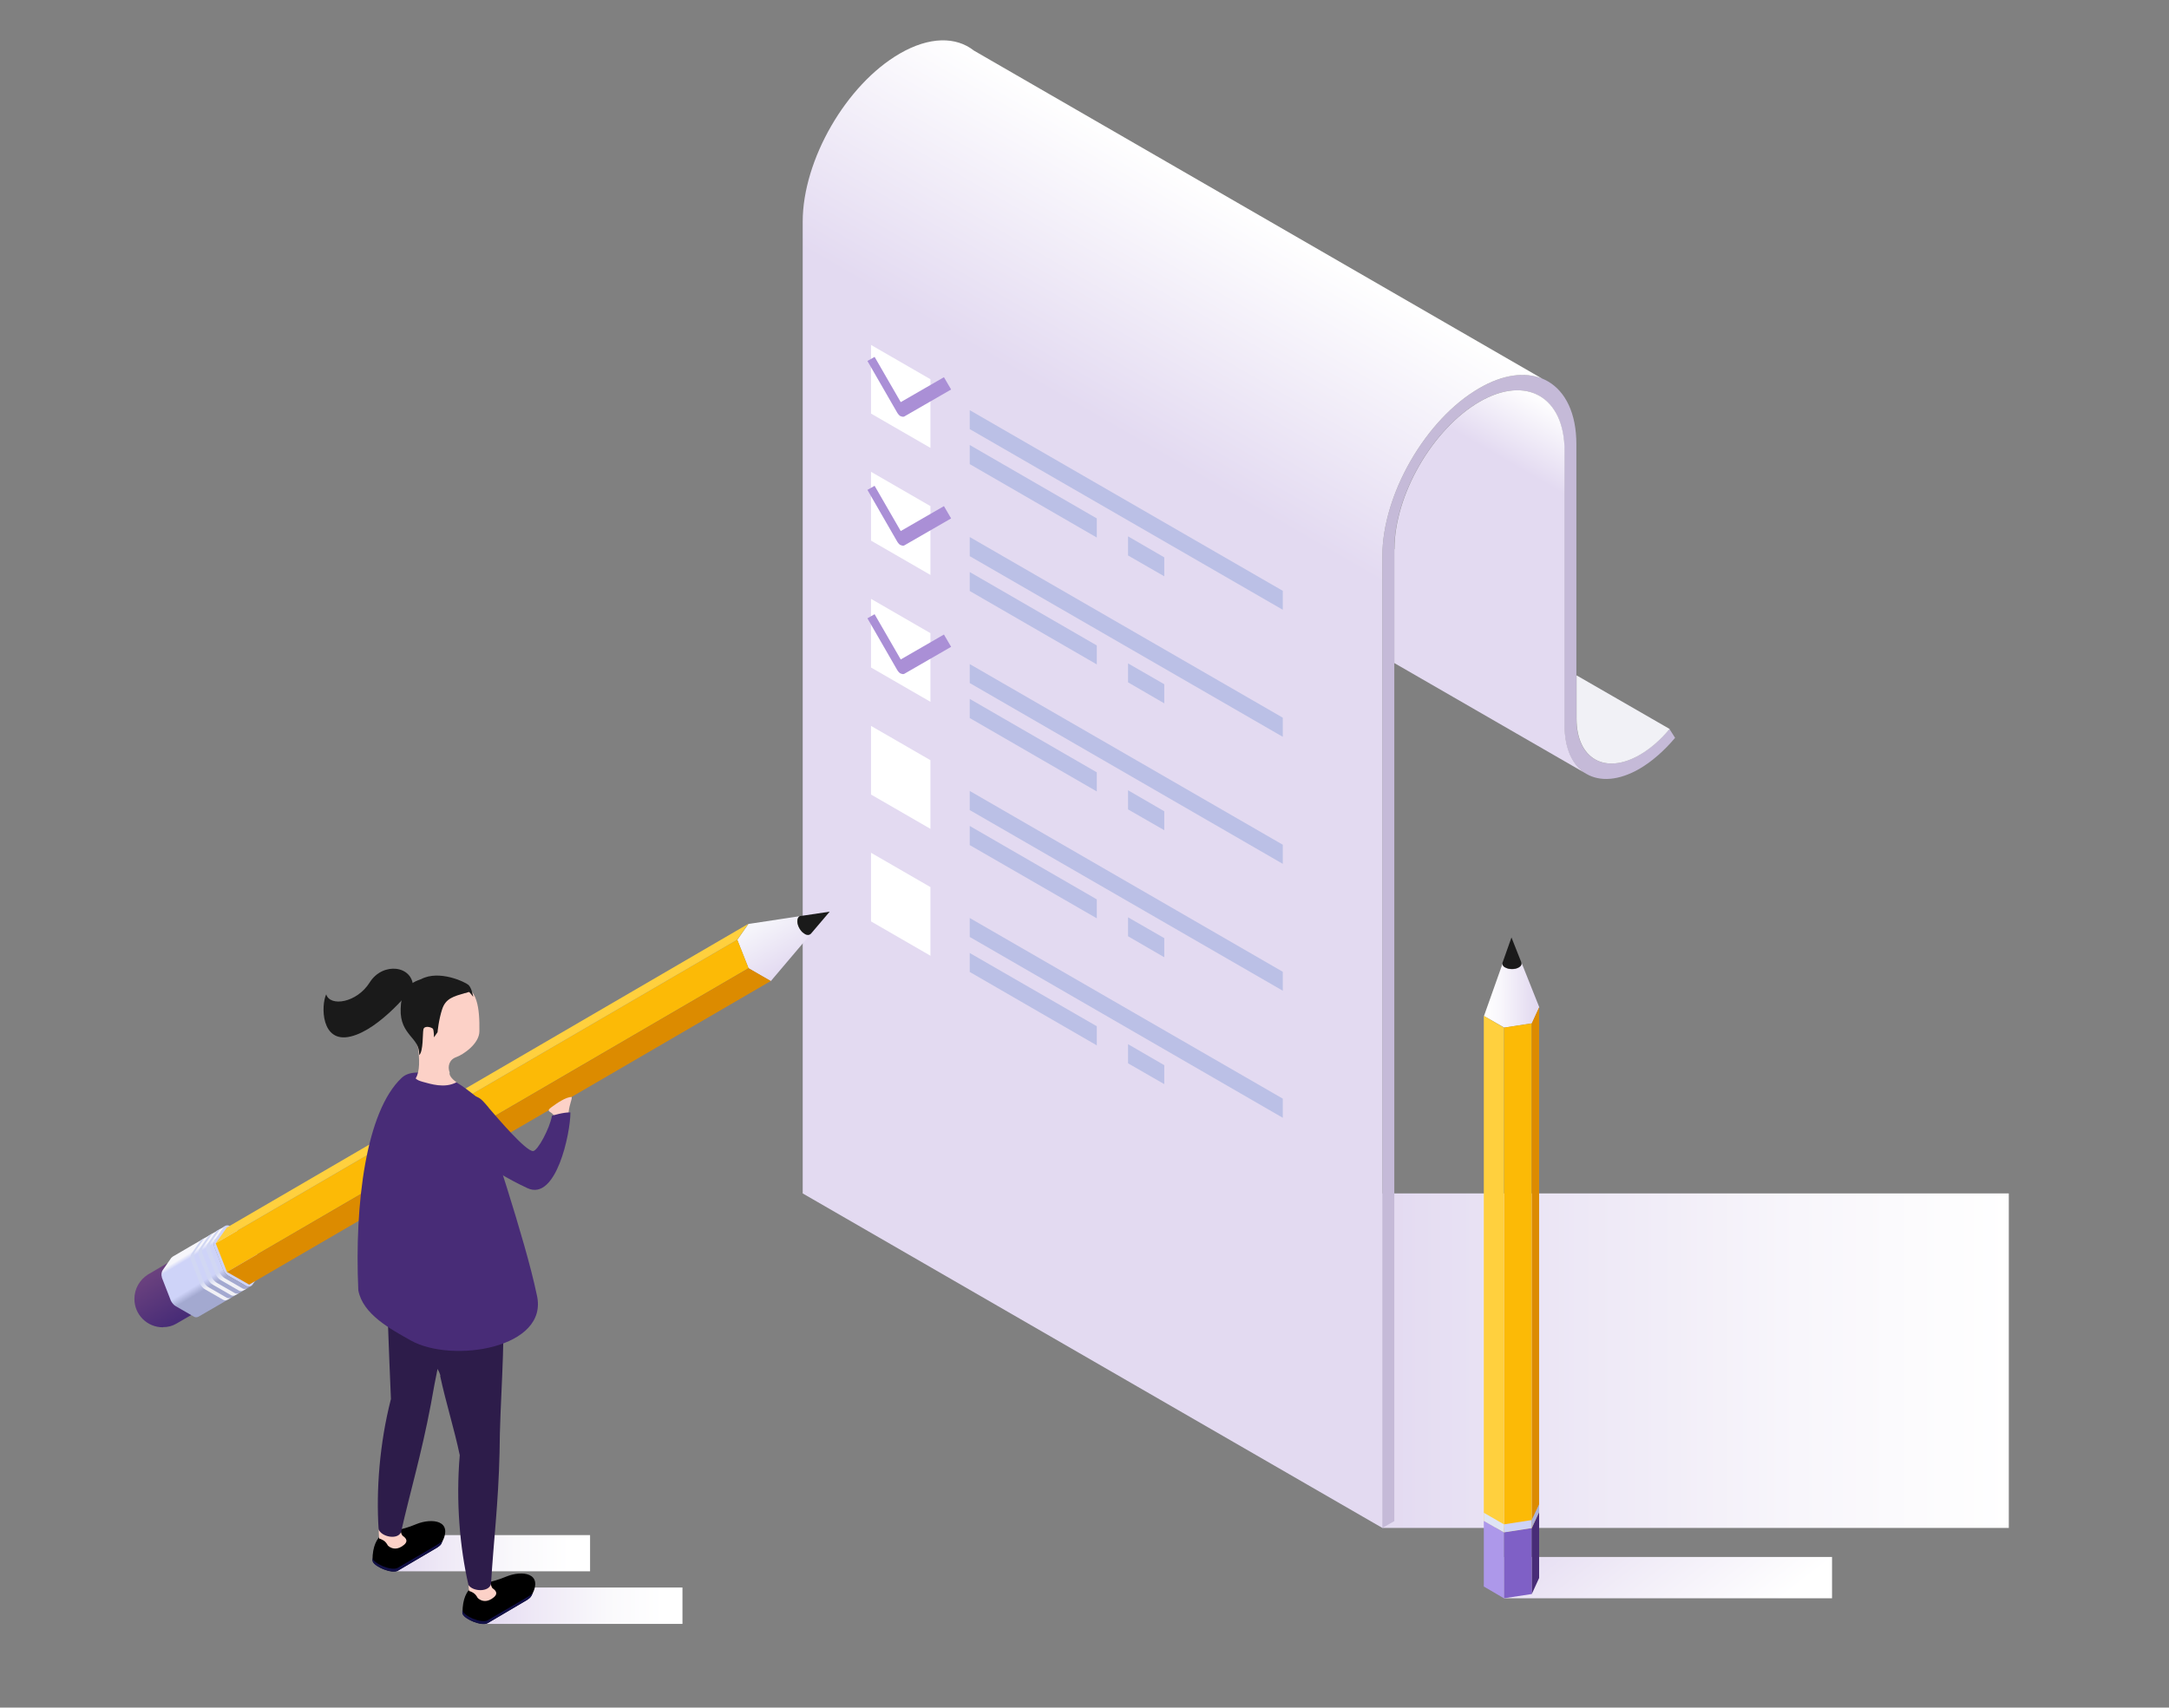 <?xml version="1.0" encoding="UTF-8"?>
<svg xmlns="http://www.w3.org/2000/svg" width="127" height="100" xmlns:xlink="http://www.w3.org/1999/xlink" viewBox="0 0 127 100">
  <rect x="0" y="0" width="127" height="100" fill="#808080" stroke="none"/>
  <defs>
    <linearGradient id="linear-gradient" x1="95.45" y1="79.69" x2="61.52" y2="79.69" gradientTransform="translate(14.45 159.38) scale(1.08 -1)" gradientUnits="userSpaceOnUse">
      <stop offset="0" stop-color="#e3daf1"/>
      <stop offset=".12" stop-color="#e7e0f3"/>
      <stop offset=".66" stop-color="#f8f6fb"/>
      <stop offset="1" stop-color="#fff"/>
    </linearGradient>
    <linearGradient id="linear-gradient-2" x1="85.28" y1="40.93" x2="94.18" y2="25.52" gradientUnits="userSpaceOnUse">
      <stop offset=".76" stop-color="#e3daf1"/>
      <stop offset="1" stop-color="#fff"/>
    </linearGradient>
    <linearGradient id="linear-gradient-3" x1="51.06" y1="72.24" x2="82.56" y2="17.67" gradientUnits="userSpaceOnUse">
      <stop offset=".76" stop-color="#e3daf1"/>
      <stop offset="1" stop-color="#fff"/>
    </linearGradient>
    <linearGradient id="linear-gradient-4" x1="100.77" y1="96.4" x2="93.14" y2="86.54" gradientUnits="userSpaceOnUse">
      <stop offset="0" stop-color="#fff"/>
      <stop offset=".56" stop-color="#f0ebf7"/>
      <stop offset="1" stop-color="#e3daf1"/>
    </linearGradient>
    <linearGradient id="linear-gradient-5" x1="1508.36" y1="-2401.34" x2="1506.88" y2="-2403.93" gradientTransform="translate(1415.26 -2448.64) rotate(60) scale(1 -1)" gradientUnits="userSpaceOnUse">
      <stop offset="0" stop-color="#e3daf1"/>
      <stop offset=".15" stop-color="#e8e1f3"/>
      <stop offset=".67" stop-color="#f9f7fc"/>
      <stop offset="1" stop-color="#fff"/>
    </linearGradient>
    <linearGradient id="linear-gradient-6" x1="289.6" y1="-3365.93" x2="291.32" y2="-3363.07" gradientTransform="translate(287.39 -3289.5) rotate(179.79)" gradientUnits="userSpaceOnUse">
      <stop offset="0" stop-color="#482c77"/>
      <stop offset="1" stop-color="#6d437f"/>
    </linearGradient>
    <linearGradient id="linear-gradient-7" x1="255.12" y1="-3342.49" x2="253.5" y2="-3345.33" gradientTransform="translate(287.39 -3289.5) rotate(179.79)" gradientUnits="userSpaceOnUse">
      <stop offset="0" stop-color="#f6f6fb"/>
      <stop offset="1" stop-color="#e3daf1"/>
    </linearGradient>
    <linearGradient id="linear-gradient-8" x1="288.73" y1="-3361.61" x2="286.84" y2="-3364.79" gradientTransform="translate(287.39 -3289.5) rotate(179.79)" gradientUnits="userSpaceOnUse">
      <stop offset=".07" stop-color="#f6f6fb"/>
      <stop offset=".14" stop-color="#ced3f8"/>
      <stop offset=".56" stop-color="#ced3f8"/>
      <stop offset=".69" stop-color="#a3a9d0"/>
    </linearGradient>
    <linearGradient id="linear-gradient-9" x1="287.71" y1="-3360.89" x2="285.36" y2="-3363.87" gradientTransform="translate(287.39 -3289.5) rotate(179.79)" gradientUnits="userSpaceOnUse">
      <stop offset=".56" stop-color="#d1d7f3"/>
      <stop offset=".69" stop-color="#f1f1f6"/>
    </linearGradient>
    <linearGradient id="linear-gradient-10" x1="288.17" y1="-3361.16" x2="285.82" y2="-3364.14" xlink:href="#linear-gradient-9"/>
    <linearGradient id="linear-gradient-11" x1="288.63" y1="-3361.42" x2="286.28" y2="-3364.41" xlink:href="#linear-gradient-9"/>
    <linearGradient id="linear-gradient-12" x1="256.47" y1="94.03" x2="268.03" y2="94.03" gradientTransform="translate(-228.07)" gradientUnits="userSpaceOnUse">
      <stop offset="0" stop-color="#e3daf1"/>
      <stop offset=".24" stop-color="#eee8f6"/>
      <stop offset=".62" stop-color="#faf9fc"/>
      <stop offset=".9" stop-color="#fff"/>
    </linearGradient>
    <linearGradient id="linear-gradient-13" x1="209.01" y1="90.96" x2="220.57" y2="90.96" gradientTransform="translate(-186.01)" xlink:href="#linear-gradient-12"/>
  </defs>
  <g isolation="isolate">
    <g id="Line">
      <g>
        <rect x="80.94" y="69.9" width="36.68" height="19.59" transform="translate(198.56 159.38) rotate(180)" fill="url(#linear-gradient)" mix-blend-mode="multiply"/>
        <path d="M81.64,89.08l-.7.4v-56.91c0-3.62,2.55-8.04,5.68-9.84,3.13-1.81,5.68-.34,5.68,3.28v16.07c0,2.35,1.66,3.31,3.7,2.13.61-.35,1.22-.88,1.75-1.52l.33.52c-.64.76-1.36,1.39-2.08,1.81-2.42,1.4-4.4.26-4.4-2.54v-16.07c0-3.17-2.24-4.46-4.98-2.88-2.75,1.59-4.98,5.46-4.98,8.63v56.91Z" fill="#c5bad8"/>
        <path d="M81.64,32.17v6.66l11.2,6.46c-.76-.47-1.23-1.44-1.23-2.81v-16.07c0-3.17-2.24-4.46-4.98-2.88-2.75,1.59-4.98,5.46-4.98,8.63Z" fill="url(#linear-gradient-2)"/>
        <path d="M92.31,42.08c0,2.35,1.66,3.31,3.7,2.13.61-.35,1.22-.88,1.75-1.52l-5.45-3.14v2.53Z" fill="#f1f1f6"/>
        <path d="M86.62,22.73c1.4-.81,2.68-.96,3.67-.56L57.02,2.96c-1.04-.82-2.6-.83-4.34.18-3.13,1.81-5.68,6.23-5.68,9.84v56.91l33.94,19.59v-56.91c0-3.62,2.55-8.04,5.68-9.84Z" fill="url(#linear-gradient-3)"/>
        <polygon points="54.48 26.23 51 24.22 51 20.2 54.48 22.21 54.48 26.23" fill="#fff"/>
        <polygon points="75.11 35.71 56.78 25.13 56.78 24.02 75.11 34.6 75.11 35.71" fill="#bbc0e6"/>
        <g>
          <polygon points="64.22 30.36 56.78 26.06 56.78 27.18 64.22 31.48 64.22 30.36" fill="#bbc0e6"/>
          <polygon points="66.05 31.41 66.05 32.53 68.17 33.75 68.17 32.64 66.05 31.41" fill="#bbc0e6"/>
        </g>
        <polygon points="54.48 33.67 51 31.66 51 27.63 54.48 29.64 54.48 33.67" fill="#fff"/>
        <polygon points="75.11 43.15 56.78 32.57 56.78 31.45 75.11 42.03 75.11 43.15" fill="#bbc0e6"/>
        <g>
          <polygon points="64.22 37.8 56.78 33.5 56.78 34.61 64.22 38.91 64.22 37.8" fill="#bbc0e6"/>
          <polygon points="66.05 38.85 66.05 39.96 68.17 41.19 68.17 40.07 66.05 38.85" fill="#bbc0e6"/>
        </g>
        <polygon points="54.48 41.1 51 39.09 51 35.07 54.48 37.08 54.48 41.1" fill="#fff"/>
        <polygon points="75.11 50.59 56.78 40 56.78 38.89 75.11 49.47 75.11 50.59" fill="#bbc0e6"/>
        <g>
          <polygon points="64.22 45.23 56.78 40.93 56.78 42.05 64.22 46.35 64.22 45.23" fill="#bbc0e6"/>
          <polygon points="66.05 46.28 66.05 47.4 68.17 48.62 68.17 47.51 66.05 46.28" fill="#bbc0e6"/>
        </g>
        <polygon points="54.48 48.54 51 46.53 51 42.51 54.48 44.52 54.48 48.54" fill="#fff"/>
        <polygon points="75.11 58.02 56.78 47.44 56.78 46.32 75.11 56.91 75.11 58.02" fill="#bbc0e6"/>
        <g>
          <polygon points="64.22 52.67 56.78 48.37 56.78 49.49 64.22 53.78 64.22 52.67" fill="#bbc0e6"/>
          <polygon points="66.05 53.72 66.05 54.83 68.17 56.06 68.17 54.94 66.05 53.72" fill="#bbc0e6"/>
        </g>
        <polygon points="54.48 55.97 51 53.96 51 49.94 54.48 51.95 54.48 55.97" fill="#fff"/>
        <polygon points="75.11 65.46 56.78 54.87 56.78 53.76 75.11 64.34 75.11 65.46" fill="#bbc0e6"/>
        <g>
          <polygon points="64.22 60.1 56.78 55.81 56.78 56.92 64.22 61.22 64.22 60.1" fill="#bbc0e6"/>
          <polygon points="66.05 61.15 66.05 62.27 68.17 63.49 68.17 62.38 66.05 61.15" fill="#bbc0e6"/>
        </g>
        <path d="M52.74,24.38c-.08-.04-.15-.12-.21-.22l-1.74-3.02.42-.24,1.53,2.65,2.53-1.46.42.72-2.74,1.58c-.06.03-.13.02-.21-.02Z" fill="#aa8fd6"/>
        <path d="M52.74,31.93c-.08-.04-.15-.12-.21-.22l-1.74-3.02.42-.24,1.53,2.65,2.53-1.46.42.72-2.74,1.58c-.06.03-.13.02-.21-.02Z" fill="#aa8fd6"/>
        <path d="M52.74,39.45c-.08-.04-.15-.12-.21-.22l-1.74-3.02.42-.24,1.53,2.65,2.53-1.46.42.72-2.74,1.58c-.06.03-.13.02-.21-.02Z" fill="#aa8fd6"/>
        <rect x="88.06" y="91.18" width="19.21" height="2.42" fill="url(#linear-gradient-4)" mix-blend-mode="multiply"/>
        <g>
          <path d="M88.13,56.66c.22.13.58.13.8,0,.13-.08.18-.18.16-.28l1.04,2.61-.43.94-1.62.25-1.19-.68,1.1-3.1c-.02.1.03.2.16.27Z" fill="url(#linear-gradient-5)"/>
          <path d="M88.13,56.66c-.13-.07-.18-.17-.16-.27l.02-.05.51-1.44.57,1.44v.03c.04.1-.01.21-.14.28-.22.13-.58.13-.8,0Z" fill="#1a1a1a"/>
          <g>
            <polygon points="89.69 89.49 89.69 59.93 88.06 60.18 88.06 89.74 89.69 89.49" fill="#fcba06"/>
            <polygon points="90.12 88.56 90.12 58.99 89.69 59.93 89.69 89.49 90.12 88.56" fill="#dc8b00"/>
            <polygon points="88.06 89.74 88.06 60.18 86.88 59.49 86.88 89.06 88.06 89.74" fill="#ffd03e"/>
          </g>
          <g>
            <polygon points="89.69 93.35 89.69 89.49 88.06 89.74 88.06 93.6 89.69 93.35" fill="#7f60c6"/>
            <polygon points="90.12 92.41 90.12 88.55 89.69 89.49 89.69 93.35 90.12 92.41" fill="#482c77"/>
            <polygon points="88.06 93.6 88.06 89.74 86.88 89.06 86.88 92.91 88.06 93.6" fill="#ad98ea"/>
          </g>
        </g>
        <g>
          <polygon points="89.68 89.49 89.68 89.02 88.06 89.27 88.06 89.74 89.68 89.49" fill="#ced3f8"/>
          <polygon points="90.12 88.55 90.12 88.09 89.68 89.02 89.68 89.49 90.12 88.55" fill="#abb2da"/>
          <polygon points="88.06 89.74 88.06 89.27 86.88 88.59 86.88 89.06 88.06 89.74" fill="#dfe4f4"/>
        </g>
        <g>
          <path d="M9.55,77.72c.28,0,.53-.06.77-.2.15-.09.7-.41,1.09-.63-.1-.03-.2-.07-.3-.13-.75-.43-1.35-1.47-1.36-2.33,0-.19.03-.35.09-.48l-1.18.69c-.48.31-.79.83-.79,1.43,0,.92.75,1.67,1.68,1.66Z" fill="url(#linear-gradient-6)"/>
          <path d="M47.12,54.7c-.24-.14-.44-.48-.44-.75,0-.17.07-.28.18-.3l-3.04.46-.65.93.66,1.67,1.3.75,2.33-2.75c-.08.07-.2.08-.34,0Z" fill="url(#linear-gradient-7)"/>
          <path d="M47.12,54.7c.14.08.26.07.34,0l.04-.04,1.08-1.27-1.68.25h-.03c-.11.03-.18.14-.18.31,0,.28.2.62.44.75Z" fill="#1a1a1a"/>
          <path d="M14.5,72.4c.12.07.25.22.3.34l.53,1.36c.05.12.03.31-.05.42l-.5.72c-.08.11-.23.14-.35.08l-1.06-.61c-.12-.07-.25-.22-.3-.34l-.53-1.36c-.05-.12-.03-.31.05-.42l.5-.72c.08-.11.23-.14.35-.08l1.06.61Z" fill="#ced3f8"/>
          <polygon points="12.63 72.81 43.17 55.03 43.83 56.7 13.29 74.49 12.63 72.81" fill="#fcba06"/>
          <polygon points="13.28 71.89 43.82 54.1 43.17 55.03 12.63 72.81 13.28 71.89" fill="#ffd03e"/>
          <polygon points="13.29 74.49 43.83 56.7 45.13 57.45 14.59 75.23 13.29 74.49" fill="#dc8b00"/>
          <g>
            <path d="M9.47,74.8l.53,1.36c.05.12.18.28.3.34l1.06.61c.08.05.18.04.26,0,.02,0,3.06-1.78,3.06-1.78-.08.03-.17.04-.24,0l-1.06-.61c-.12-.07-.25-.22-.3-.34l-.53-1.36c-.05-.12-.03-.31.05-.42l.5-.72s.04-.05.07-.07l-3.04,1.77s-.07.05-.1.08l-.5.72c-.08.11-.1.3-.05.42Z" fill="url(#linear-gradient-8)"/>
            <path d="M12.72,72.06s-.05.04-.07.07l-.5.72c-.08.11-.1.3-.05.42l.53,1.36c.05.12.18.28.3.34l1.06.61c.08.04.17.04.24,0,0,0,.22-.12.22-.12-.08.03-.17.04-.24,0l-1.06-.61c-.11-.07-.25-.22-.3-.34l-.53-1.36c-.05-.12-.03-.31.05-.42l.5-.72s.04-.05.07-.07l-.22.13Z" fill="url(#linear-gradient-9)" mix-blend-mode="multiply"/>
            <path d="M12.26,72.33s-.05.04-.07.07l-.5.72c-.08.11-.1.3-.05.42l.53,1.36c.05.12.18.28.3.34l1.06.61c.08.04.16.04.24,0,0,0,.22-.12.22-.12-.08.03-.17.04-.24,0l-1.06-.61c-.12-.07-.25-.22-.3-.34l-.53-1.36c-.05-.12-.03-.31.05-.42l.5-.72s.04-.05.07-.07l-.22.13Z" fill="url(#linear-gradient-10)" mix-blend-mode="multiply"/>
            <path d="M11.8,72.6s-.05.04-.07.07l-.5.72c-.08.11-.1.3-.05.42l.53,1.36c.05.12.18.28.3.34l1.06.61c.08.04.16.04.24,0,0,0,.22-.12.22-.12-.08.03-.17.04-.25,0l-1.06-.61c-.12-.06-.25-.22-.3-.34l-.53-1.36c-.05-.12-.03-.31.05-.42l.5-.72s.04-.05.07-.07l-.22.13Z" fill="url(#linear-gradient-11)" mix-blend-mode="multiply"/>
          </g>
        </g>
        <rect x="28.4" y="92.97" width="11.56" height="2.13" fill="url(#linear-gradient-12)" mix-blend-mode="multiply"/>
        <rect x="22.99" y="89.9" width="11.56" height="2.12" fill="url(#linear-gradient-13)" mix-blend-mode="multiply"/>
        <g>
          <path d="M21.81,91.37c0-1.67,1.06-1.72,1.06-1.72,0,0,.57,0,1.5-.39.92-.38,2.21-.23,1.49,1.1,0,.02-.01.03-.02.05-.04.07-.12.14-.23.21l-2.31,1.36c-.35.2-1.47-.26-1.48-.61Z"/>
          <path d="M21.81,91.22c.02.34,1.12.8,1.47.6l2.31-1.35c.08-.04.21-.13.33-.24-.02.05-.04.09-.07.14,0,.02-.01.03-.02.05-.04.07-.12.14-.23.21l-2.31,1.36c-.33.19-1.33-.21-1.47-.54,0-.02-.01-.05-.01-.07,0-.05,0-.1,0-.15Z" fill="#121047"/>
          <path d="M22.24,89.43c.27,0,1.23.24,1.23.24,0,0,0,.13.09.25,0,.01.02.02.03.03.19.13.38.34-.07.62-.37.23-.67.08-.81-.06-.06-.11-.14-.23-.26-.3-.12-.07-.2-.1-.25-.11,0,0,0-.02,0-.02,0,0-.07-.66.04-.66Z" fill="#fcd1c7"/>
          <path d="M22.67,73.11c1.05.02,3.21.07,4.25.08-.39,3.14-1.17,5.99-1.69,9.04-.56,2.96-1.19,5.04-1.75,7.5-.2.46-1.13.28-1.31-.16-.15-2.27.05-5.03.72-7.64-.11-2.82-.28-5.97-.22-8.82Z" fill="#2d1c4a"/>
        </g>
        <g>
          <path d="M27.08,94.44c0-1.67,1.06-1.72,1.06-1.72,0,0,.57,0,1.5-.39.92-.38,2.21-.23,1.49,1.1,0,.02-.02.03-.03.05-.04.07-.12.14-.23.21l-2.31,1.36c-.35.2-1.47-.26-1.48-.61Z"/>
          <path d="M27.08,94.29c.02.34,1.12.8,1.47.6l2.31-1.35c.08-.04.21-.13.33-.24-.02.05-.04.09-.07.14,0,.02-.02.03-.03.05-.04.07-.12.14-.23.21l-2.31,1.36c-.33.19-1.33-.21-1.47-.54,0-.03-.01-.05-.01-.07,0-.05,0-.1,0-.15Z" fill="#121047"/>
          <path d="M27.51,92.5c.27,0,1.23.24,1.23.24,0,0,0,.13.08.25.01.01.02.02.03.03.19.13.38.34-.07.62-.37.23-.67.08-.81-.06-.06-.11-.14-.23-.26-.3-.12-.07-.2-.1-.25-.11,0,0,0-.02,0-.02,0,0-.07-.67.05-.67Z" fill="#fcd1c7"/>
          <path d="M25.79,80.58c-.29-1.35-3.38-2.05-3.17-6.83,1.03-.15,5.8,2.29,6.83,2.14.13,3.16-.18,6.11-.2,9.19-.07,3.01-.35,5.16-.5,7.68-.12.49-1.06.46-1.32.06-.51-2.21-.74-4.91-.51-7.6-.31-1.49-.81-3.07-1.15-4.65Z" fill="#2d1c4a"/>
        </g>
        <g>
          <path d="M24.05,78.5c2.42,1.36,8.13.46,7.38-2.67-.68-3.28-2.82-9.53-3.42-11.51-1.06-.83-1.55-1.22-2.58-1.4-.62-.11-1.43-.25-1.91.2-2.08,1.95-2.77,7.34-2.54,12.44.26,1.41,1.88,2.27,3.07,2.94Z" fill="#482c77"/>
          <path d="M24.34,63.15c.26-.4.22-1.17.14-1.77-.11-.31-.18-.66-.17-1.03.01-1.33,1.56-2.61,2.6-2.6,1.04.01,1.18,1.31,1.16,2.64,0,.74-.96,1.38-1.36,1.52s-.52.54-.38.9c-.06.2.24.46.4.57-.7.38-1.54.09-1.96-.02-.22-.06-.37-.12-.44-.22Z" fill="#fcd1c7"/>
        </g>
        <g>
          <path d="M32.42,65.31c-.14-.23-.5-.2-.13-.47.34-.25.85-.6,1.19-.6,0,.22-.12.35-.19.91-.08.55-.86.16-.86.16Z" fill="#fcd1c7"/>
          <path d="M28.61,64.86c-.47-.54-.72-.98-1.72-.35-.72.46-1.04,2.71,3.99,5.07,1.69.79,2.52-3.23,2.52-4.43-.37-.03-1.08.19-1.08.19-.13.74-.84,2.07-1.11,2.07-.43,0-2.03-1.88-2.6-2.54Z" fill="#482c77"/>
        </g>
        <path d="M24.19,57.82c-.01-1.29-1.78-1.5-2.54-.29-.76,1.21-2.33,1.44-2.55.7-.31.65-.31,2.89,1.43,2.47,1.74-.41,3.66-2.89,3.66-2.89Z" fill="#1a1a1a"/>
        <path d="M27.25,58.15c-.68.2-1.15.31-1.36.95s-.27,1.35-.27,1.35l-.21.3s0-.4-.06-.5c-.07-.09-.51-.22-.56.04-.05.26,0,1.26-.24,1.5-.01-.59-.26-.8-.54-1.15-.28-.35-.58-.76-.55-1.57.03-.81.22-1.41,1.2-1.73,1.06-.56,2.58.17,2.77.34s.28.7.28.7c0,0-.2-.26-.23-.28-.03-.02-.22.06-.22.06Z" fill="#1a1a1a"/>
      </g>
    </g>
  </g>
</svg>